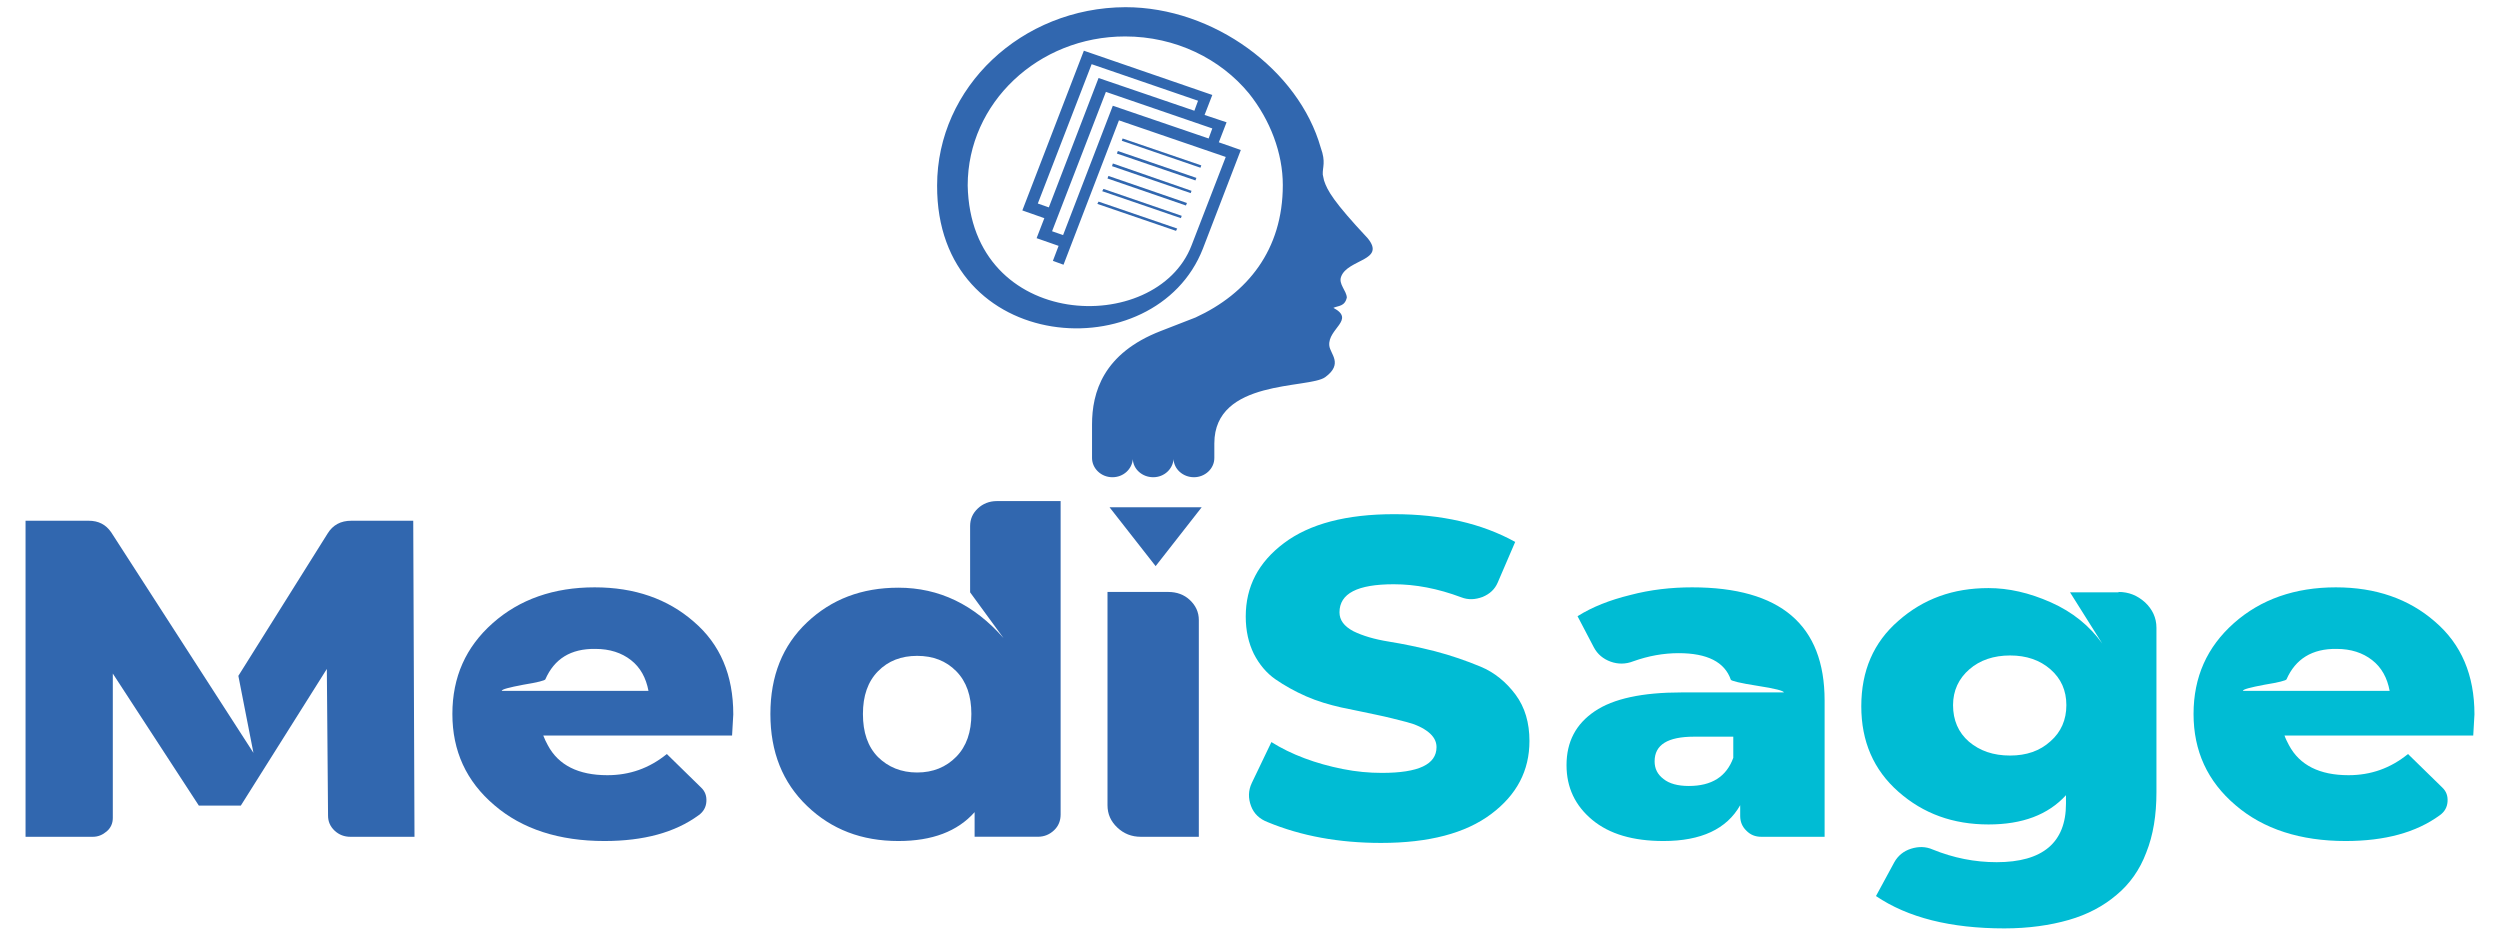 <svg width="64" height="24" viewBox="0 0 64 24" fill="none" xmlns="http://www.w3.org/2000/svg">
<g clip-path="url(#clip0_5589_28495)">
<path d="M8.972 21.422C8.816 21.422 8.68 21.372 8.565 21.264C8.45 21.155 8.398 21.027 8.398 20.88L8.367 17.125L6.165 20.623H5.09L2.888 17.243V20.939C2.888 21.077 2.836 21.195 2.731 21.284C2.627 21.372 2.512 21.422 2.376 21.422H0.654V13.331H2.272C2.522 13.331 2.71 13.429 2.846 13.626L6.488 19.273L6.102 17.302L8.388 13.656C8.523 13.439 8.722 13.331 8.993 13.331H10.579L10.611 21.422H8.972V21.422Z" fill="#3167AF"/>
<path d="M18.772 18.288C18.772 18.317 18.761 18.495 18.741 18.83H13.908C13.94 18.918 13.981 18.997 14.023 19.076C14.294 19.588 14.806 19.845 15.547 19.845C16.121 19.845 16.622 19.667 17.071 19.303L17.947 20.16C18.052 20.259 18.093 20.377 18.083 20.525C18.073 20.663 18.01 20.781 17.885 20.87C17.279 21.313 16.476 21.53 15.474 21.53C14.315 21.53 13.366 21.224 12.656 20.613C11.936 20.002 11.581 19.224 11.581 18.278C11.581 17.332 11.925 16.563 12.614 15.952C13.303 15.341 14.18 15.036 15.223 15.036C16.246 15.036 17.091 15.331 17.759 15.913C18.438 16.494 18.772 17.282 18.772 18.288ZM13.961 17.391C13.95 17.42 13.762 17.47 13.397 17.529C13.032 17.598 12.844 17.647 12.844 17.686H16.601C16.538 17.351 16.392 17.085 16.152 16.898C15.912 16.711 15.61 16.612 15.244 16.612C14.608 16.602 14.19 16.869 13.961 17.391Z" fill="#3167AF"/>
<path d="M27.152 12.828V20.85C27.152 21.008 27.1 21.145 26.985 21.254C26.871 21.362 26.735 21.421 26.568 21.421H24.95V20.791C24.512 21.284 23.865 21.53 22.999 21.53C22.059 21.53 21.287 21.234 20.661 20.633C20.035 20.032 19.722 19.253 19.722 18.278C19.722 17.302 20.035 16.523 20.661 15.932C21.287 15.341 22.059 15.045 22.999 15.045C24.042 15.045 24.94 15.479 25.691 16.336L24.835 15.164V13.469C24.835 13.291 24.898 13.143 25.034 13.015C25.159 12.897 25.326 12.828 25.514 12.828H27.152V12.828ZM23.479 19.776C23.886 19.776 24.22 19.638 24.481 19.372C24.742 19.105 24.867 18.741 24.867 18.278C24.867 17.814 24.742 17.45 24.481 17.184C24.22 16.918 23.886 16.79 23.479 16.79C23.072 16.79 22.738 16.918 22.477 17.184C22.216 17.45 22.091 17.814 22.091 18.278C22.091 18.751 22.216 19.115 22.477 19.381C22.738 19.638 23.072 19.776 23.479 19.776Z" fill="#3167AF"/>
<path d="M28.352 20.613V15.154H29.908C30.127 15.154 30.315 15.223 30.461 15.361C30.607 15.499 30.69 15.666 30.69 15.873V21.422H29.208C28.968 21.422 28.77 21.343 28.603 21.185C28.436 21.027 28.352 20.84 28.352 20.613Z" fill="#3167AF"/>
<path d="M32.454 21.047C32.245 20.968 32.099 20.83 32.026 20.633C31.953 20.436 31.953 20.239 32.047 20.042L32.548 18.997C32.799 19.155 33.08 19.293 33.394 19.411C33.707 19.529 34.03 19.618 34.374 19.687C34.719 19.756 35.053 19.786 35.376 19.786C36.316 19.786 36.775 19.569 36.775 19.125C36.775 18.977 36.702 18.849 36.566 18.741C36.431 18.633 36.243 18.544 36.013 18.485C35.783 18.426 35.523 18.357 35.23 18.297C34.938 18.238 34.635 18.169 34.333 18.11C34.03 18.041 33.727 17.953 33.435 17.825C33.143 17.696 32.882 17.549 32.653 17.391C32.423 17.233 32.235 17.006 32.099 16.74C31.964 16.465 31.891 16.149 31.891 15.784C31.891 15.016 32.214 14.395 32.872 13.902C33.529 13.409 34.468 13.163 35.69 13.163C36.9 13.163 37.933 13.4 38.789 13.873L38.34 14.917C38.267 15.085 38.142 15.203 37.954 15.282C37.766 15.351 37.589 15.361 37.411 15.292C36.806 15.065 36.232 14.957 35.679 14.957C34.75 14.957 34.291 15.193 34.291 15.676C34.291 15.873 34.406 16.031 34.646 16.159C34.886 16.277 35.188 16.366 35.554 16.425C35.919 16.484 36.305 16.563 36.733 16.671C37.151 16.78 37.547 16.918 37.902 17.066C38.257 17.213 38.559 17.46 38.8 17.785C39.04 18.11 39.154 18.505 39.154 18.968C39.154 19.727 38.831 20.347 38.173 20.84C37.516 21.333 36.577 21.579 35.355 21.579C34.281 21.579 33.31 21.402 32.454 21.047Z" fill="#00BCD4"/>
<path d="M43.318 15.036C45.583 15.036 46.71 16.001 46.71 17.933V21.422H45.092C44.936 21.422 44.81 21.372 44.706 21.264C44.602 21.165 44.549 21.037 44.549 20.889V20.613C44.205 21.224 43.547 21.53 42.587 21.53C41.805 21.53 41.199 21.352 40.761 20.988C40.323 20.623 40.103 20.16 40.103 19.588C40.103 18.987 40.344 18.534 40.824 18.209C41.304 17.884 42.045 17.726 43.047 17.726H45.666C45.666 17.686 45.447 17.627 44.998 17.558C44.549 17.489 44.32 17.43 44.309 17.401C44.153 16.947 43.704 16.721 42.974 16.721C42.587 16.721 42.201 16.79 41.815 16.928C41.617 17.006 41.419 17.006 41.231 16.938C41.043 16.869 40.897 16.75 40.803 16.573L40.385 15.775C40.761 15.538 41.21 15.361 41.732 15.233C42.253 15.095 42.786 15.036 43.318 15.036ZM43.234 20.121C43.819 20.121 44.195 19.884 44.372 19.401V18.859H43.37C42.692 18.859 42.358 19.066 42.358 19.49C42.358 19.677 42.431 19.825 42.587 19.943C42.733 20.061 42.953 20.121 43.234 20.121Z" fill="#00BCD4"/>
<path d="M54.235 15.154C54.496 15.154 54.715 15.242 54.913 15.42C55.101 15.597 55.205 15.814 55.205 16.07V20.278C55.205 20.87 55.122 21.382 54.944 21.826C54.778 22.269 54.517 22.634 54.183 22.91C53.849 23.195 53.442 23.412 52.962 23.55C52.481 23.688 51.928 23.767 51.313 23.767C49.935 23.767 48.839 23.491 48.025 22.939L48.495 22.072C48.589 21.904 48.735 21.786 48.923 21.727C49.111 21.668 49.298 21.668 49.476 21.747C50.008 21.963 50.551 22.072 51.114 22.072C52.294 22.072 52.889 21.569 52.889 20.574V20.357C52.429 20.86 51.772 21.106 50.906 21.106C49.998 21.106 49.236 20.83 48.599 20.268C47.962 19.707 47.649 18.977 47.649 18.081C47.649 17.174 47.962 16.445 48.599 15.893C49.236 15.331 49.998 15.055 50.906 15.055C51.417 15.055 51.949 15.174 52.502 15.42C53.056 15.666 53.494 16.021 53.817 16.474L52.993 15.164H54.235V15.154ZM50.405 18.987C50.686 19.224 51.031 19.342 51.459 19.342C51.876 19.342 52.221 19.224 52.492 18.977C52.763 18.741 52.899 18.426 52.899 18.051C52.899 17.677 52.763 17.371 52.492 17.135C52.221 16.898 51.876 16.78 51.459 16.78C51.041 16.78 50.686 16.898 50.415 17.135C50.144 17.371 49.998 17.677 49.998 18.051C49.998 18.436 50.133 18.751 50.405 18.987Z" fill="#00BCD4"/>
<path d="M63.346 18.288C63.346 18.317 63.336 18.495 63.315 18.83H58.483C58.514 18.918 58.556 18.997 58.597 19.076C58.869 19.588 59.38 19.845 60.121 19.845C60.695 19.845 61.196 19.667 61.645 19.303L62.522 20.16C62.626 20.259 62.668 20.377 62.657 20.525C62.647 20.663 62.584 20.781 62.459 20.87C61.854 21.313 61.05 21.53 60.048 21.53C58.89 21.53 57.94 21.224 57.23 20.613C56.51 20.002 56.155 19.224 56.155 18.278C56.155 17.332 56.5 16.563 57.188 15.952C57.877 15.341 58.754 15.036 59.798 15.036C60.82 15.036 61.666 15.331 62.334 15.913C63.012 16.494 63.346 17.282 63.346 18.288ZM58.535 17.391C58.524 17.42 58.337 17.47 57.971 17.529C57.606 17.598 57.418 17.647 57.418 17.686H61.175C61.113 17.351 60.967 17.085 60.726 16.898C60.486 16.711 60.184 16.612 59.819 16.612C59.192 16.602 58.764 16.869 58.535 17.391Z" fill="#00BCD4"/>
<path fill-rule="evenodd" clip-rule="evenodd" d="M28.404 12.986H30.763L29.584 14.493L28.404 12.986Z" fill="#3167AF"/>
<path fill-rule="evenodd" clip-rule="evenodd" d="M30.753 4.234L30.732 4.294L28.718 3.604L28.739 3.545L30.753 4.234Z" fill="#3167AF"/>
<path d="M28.617 3.866L28.592 3.931L30.603 4.619L30.628 4.554L28.617 3.866Z" fill="#3167AF"/>
<path fill-rule="evenodd" clip-rule="evenodd" d="M30.503 4.885L30.482 4.944L28.468 4.254L28.489 4.185L30.503 4.885Z" fill="#3167AF"/>
<path d="M28.376 4.504L28.351 4.569L30.36 5.261L30.386 5.197L28.376 4.504Z" fill="#3167AF"/>
<path fill-rule="evenodd" clip-rule="evenodd" d="M30.252 5.525L30.231 5.585L28.217 4.895L28.248 4.836L30.252 5.525Z" fill="#3167AF"/>
<path fill-rule="evenodd" clip-rule="evenodd" d="M30.137 5.851L30.106 5.91L28.092 5.22L28.123 5.161L30.137 5.851Z" fill="#3167AF"/>
<path fill-rule="evenodd" clip-rule="evenodd" d="M23.99 4.747C23.969 9.103 29.584 9.477 30.795 6.363L31.765 3.84L31.202 3.643L31.4 3.131L30.837 2.943L31.035 2.431L27.747 1.298L26.172 5.387L26.735 5.585L26.537 6.097L27.1 6.294L26.954 6.678L27.226 6.777L28.645 3.081L31.379 4.018L30.503 6.284C29.605 8.62 24.846 8.482 24.773 4.747C24.773 2.638 26.578 0.933 28.802 0.933C30.096 0.933 31.244 1.505 31.974 2.392C32.517 3.072 32.84 3.919 32.84 4.737C32.84 6.402 31.932 7.516 30.607 8.127L29.72 8.472C28.238 9.044 27.956 10.049 27.956 10.867V10.975V11.724C27.956 11.99 28.186 12.217 28.478 12.217C28.76 12.217 28.979 12.01 29 11.754C29.01 12.01 29.24 12.217 29.522 12.217C29.803 12.217 30.023 12.01 30.043 11.754C30.054 12.01 30.284 12.217 30.565 12.217C30.847 12.217 31.087 12 31.087 11.724V11.35C31.087 9.694 33.508 9.96 33.926 9.655C34.395 9.31 34.051 9.063 34.03 8.847C33.988 8.413 34.709 8.186 34.135 7.881C34.26 7.822 34.427 7.851 34.479 7.615C34.468 7.437 34.26 7.27 34.333 7.082C34.5 6.629 35.491 6.678 35.011 6.097C34.135 5.161 33.978 4.875 33.895 4.619C33.884 4.569 33.874 4.52 33.863 4.471C33.853 4.274 33.947 4.156 33.811 3.781C33.247 1.79 31.066 0.184 28.812 0.184C26.151 0.194 23.99 2.234 23.99 4.747ZM30.67 2.579L30.576 2.835L28.123 1.997L26.85 5.309L26.568 5.21L27.946 1.643L30.67 2.579ZM31.035 3.288L30.941 3.545L28.488 2.707L27.215 6.018L26.933 5.92L28.311 2.352L31.035 3.288Z" fill="#3167AF"/>
</g>
<defs>
<clipPath id="clip0_5589_28495">
<rect width="63" height="24" fill="white" transform="translate(0.5)"/>
</clipPath>
</defs>
</svg>
